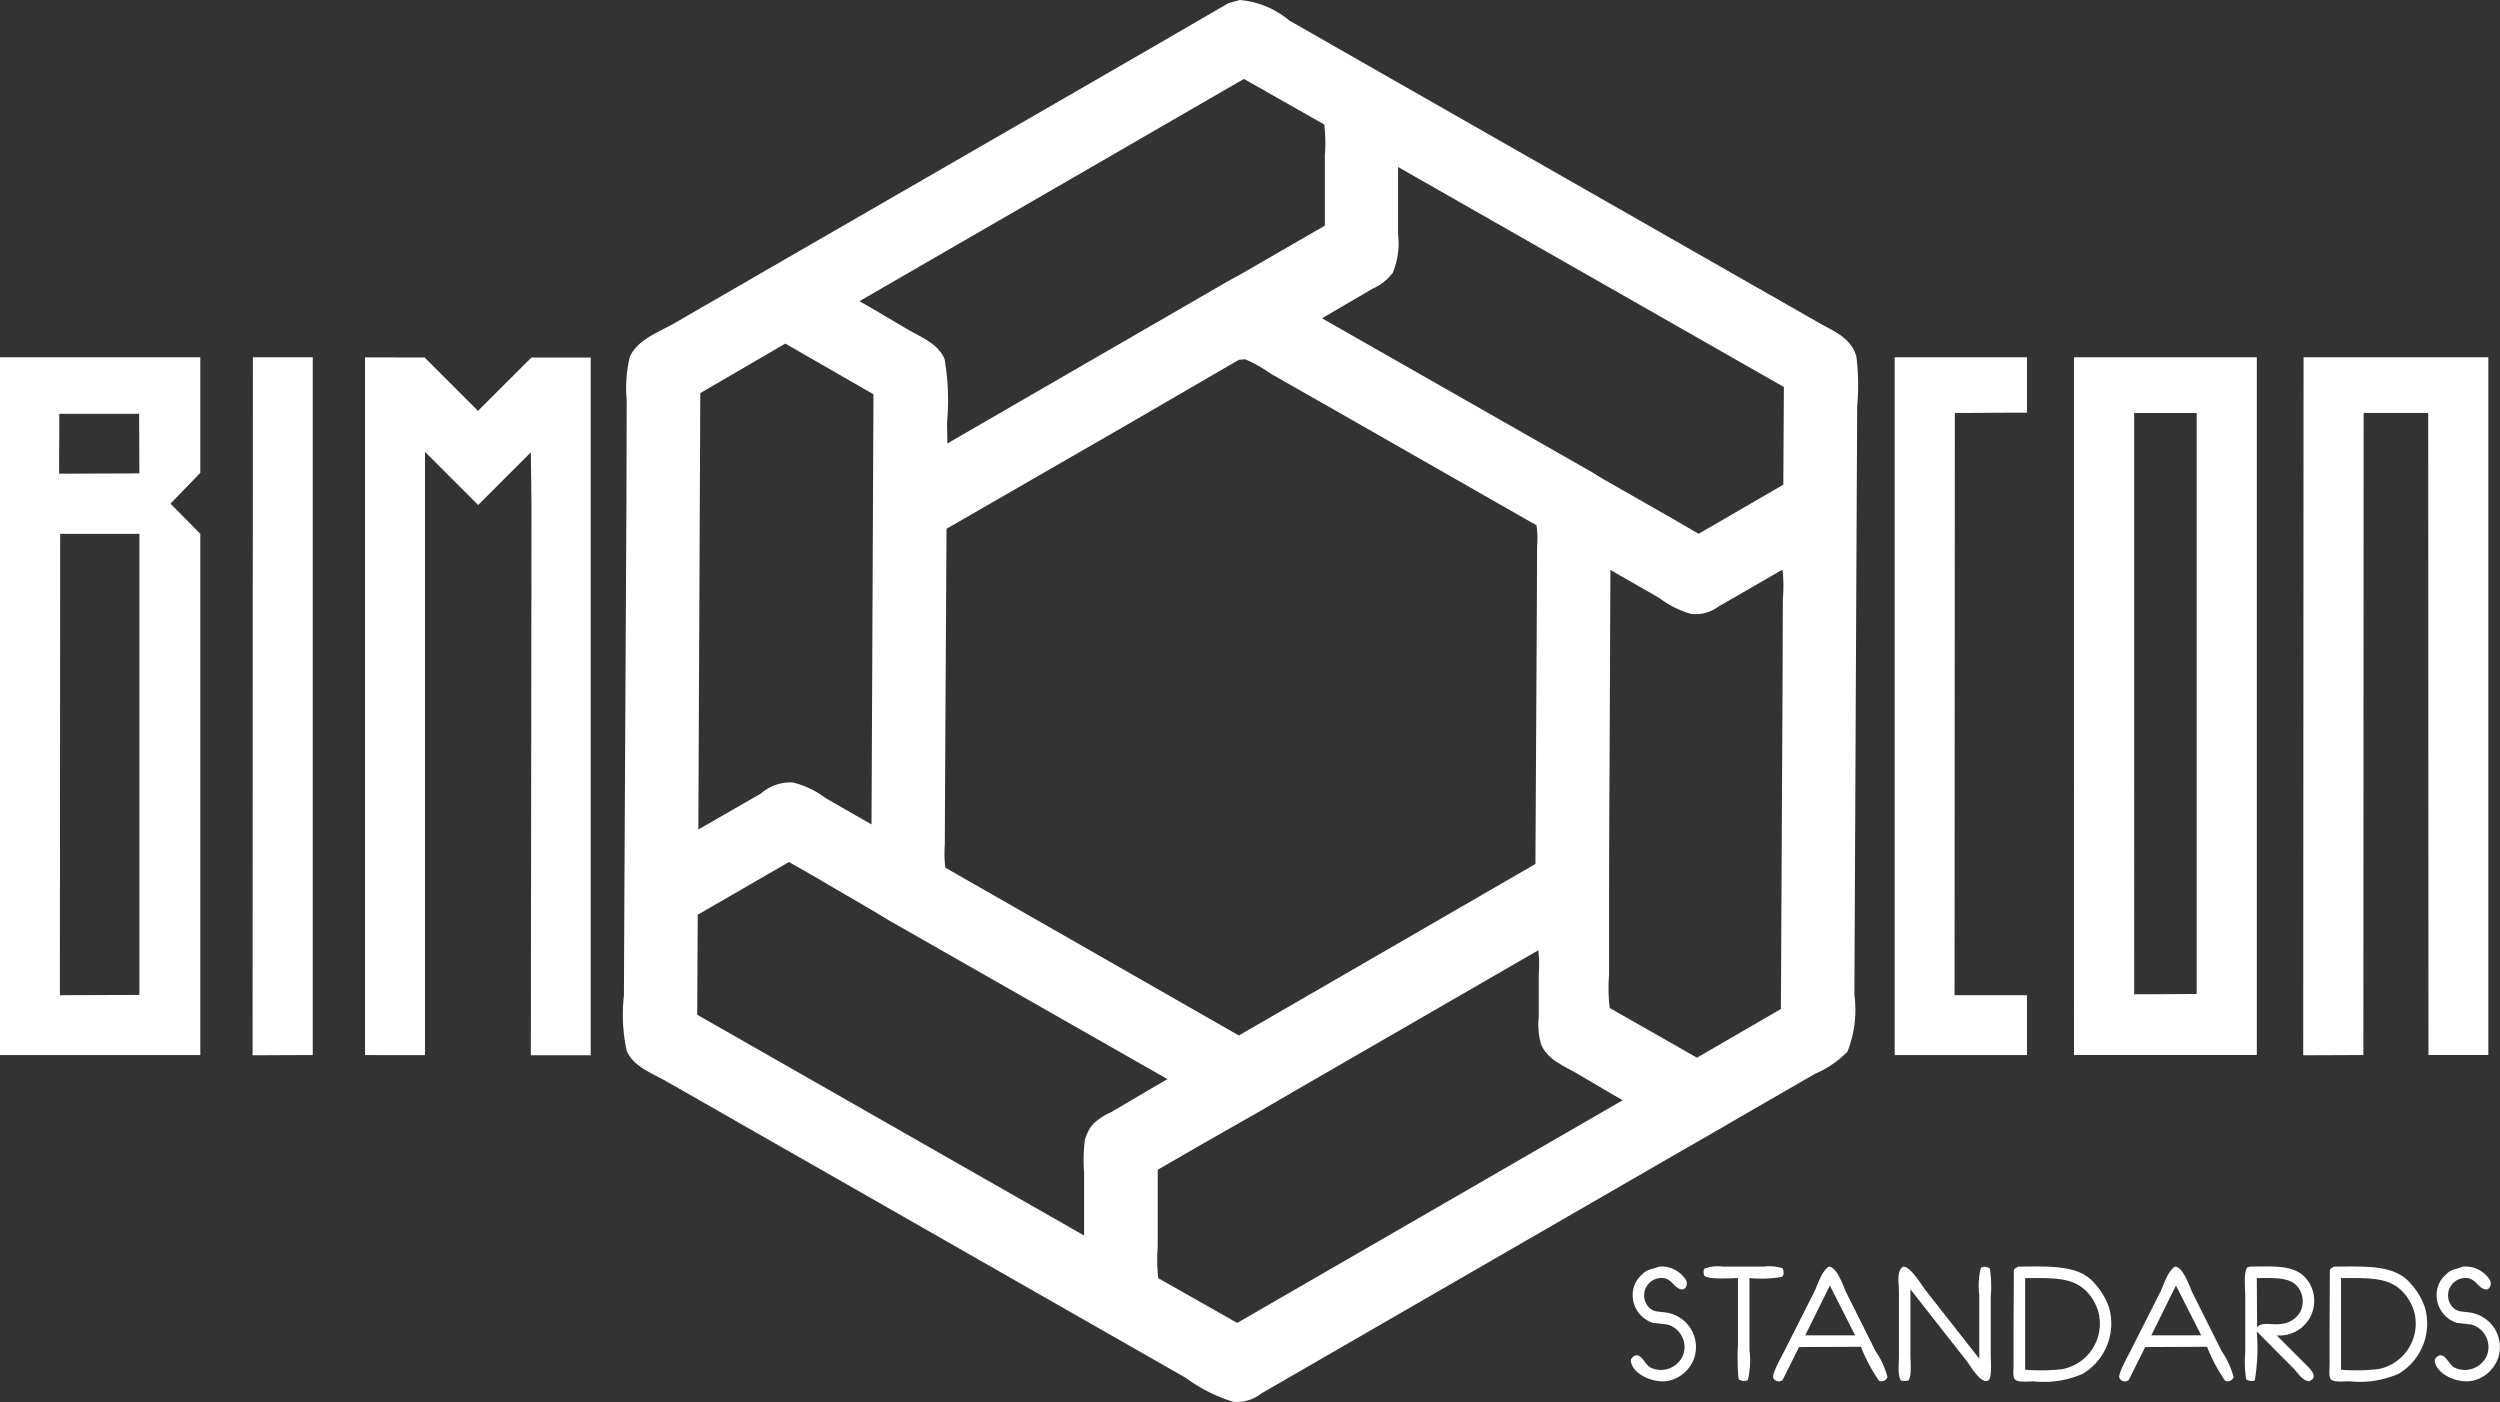<svg xmlns="http://www.w3.org/2000/svg" viewBox="0 0 110 61.696">
  <rect x="0" y="0" width="110" height="61.696" fill="#333333" stroke="none"/>
  <defs>
    <style>
      .cls-1 {
        fill: #fff;
      }
    </style>
  </defs>
  <title>Partner_Bimocon</title>
  <g id="Слой_1" data-name="Слой 1">
    <path class="cls-1" d="M88.366,44.873h5.822V47.31c-2.056,0-1.12.008-3.175.012L91,72.941h3.188v2.634H88.366Zm17.991,0h8.13v30.7h-2.634l-.012-28.252H109l-.012,28.252-2.647.012ZM5,44.873h8.814v5.084l-1.3,1.342v.025l1.3,1.317V75.575H5ZM7.61,47.36,7.6,49.994l3.533-.012-.012-2.622Zm.037,5.281-.012,20.3,3.5-.012V52.641Zm88.609-7.768H104.3v30.7H96.256Zm2.647,2.45V72.9c1.173,0,1.578-.008,2.751-.012V47.323ZM59.547,29.153a3.885,3.885,0,0,1,2.179.9l3.9,2.228L80.66,40.86l4.247,2.425c.71.422,1.515.672,1.773,1.551a10.454,10.454,0,0,1,.037,2.191l-.025,4.752-.074,15.868-.025,5.281a4.967,4.967,0,0,1-.308,2.5,4.386,4.386,0,0,1-1.428.973l-3.028,1.748-.911.529c-.15.095-.3.172-.437.252-.164.093-.23.136-.413.241l-1.182.677-8.273,4.776L62.428,89.35l-1.92,1.108a1.73,1.73,0,0,1-1.268.369,7.184,7.184,0,0,1-2.08-1.059l-4.272-2.437L38.915,79.354l-4.506-2.573c-.653-.388-1.521-.665-1.834-1.391a7.468,7.468,0,0,1-.123-2.425l.025-5.244L32.563,51.2l.012-4.456a5.771,5.771,0,0,1,.135-1.883c.336-.784,1.326-1.109,2.031-1.526L39.6,40.527,51.779,33.5l4.136-2.388,3.139-1.822Zm.185,3.472L42.805,42.411h.025l.726.419,1.354.8c.623.373,1.35.62,1.65,1.317a10.677,10.677,0,0,1,.111,2.782l.012.936,12.2-7.054c.163-.1.32-.177.591-.326.094-.053.205-.119.3-.17,1.173-.681,2.346-1.354,3.519-2.035v-3.07a7.041,7.041,0,0,0-.025-1.379ZM66.515,36.5v2.967a3.379,3.379,0,0,1-.234,1.687,2.218,2.218,0,0,1-.886.7L63.179,43.15v.012l11.929,6.8c.191.122.324.206.51.312l2.954,1.687,1.169.677c1.272-.734,2.453-1.424,3.725-2.159l.025-4.3ZM39.555,44.27l-3.742,2.179-.086,19.2,2.745-1.576a1.976,1.976,0,0,1,1.416-.492,3.975,3.975,0,0,1,1.44.689l2.019,1.157L43.433,46.5Zm20.226.689-.271.025L54.955,47.63l-8.309,4.789L46.584,63.5l-.012,2.831a4.81,4.81,0,0,0,.025,1L59.51,74.713l13.049-7.546.062-11.289.012-2.7a4.169,4.169,0,0,0-.025-.911l-9.184-5.244L60.9,45.587A5.711,5.711,0,0,0,59.781,44.959Zm23.648,9.257L80.61,55.842a1.668,1.668,0,0,1-1.206.32,4.11,4.11,0,0,1-1.379-.689l-2.167-1.243-.037,8.543-.012,1.92L75.8,67.684c.005.163,0,.229,0,.4v3.952a7.607,7.607,0,0,0,.025,1.465c1.235.706,2.606,1.484,3.841,2.19l3.693-2.142.074-14.379.012-3.668A6.194,6.194,0,0,0,83.429,54.217ZM39.715,67.081,35.7,69.4,35.677,73.8,52.7,83.515V80.721a6.663,6.663,0,0,1,.037-1.416,1.844,1.844,0,0,1,.332-.665,2.592,2.592,0,0,1,.8-.542l1.822-1.071.677-.394L44.1,69.641c-.992-.611-2.037-1.19-3.053-1.8Zm32.967,3.885-10.39,6-1.379.8c-.206.122-.224.132-.406.239L57.9,79.49,55.94,80.622V84a7.122,7.122,0,0,0,.025,1.391l3.472,1.97,16.964-9.8-.025-.012-.579-.332-1.354-.8c-.622-.369-1.343-.619-1.637-1.317a3.237,3.237,0,0,1-.1-1.219v-1.9A4.717,4.717,0,0,0,72.682,70.966ZM78,84.883a1.264,1.264,0,0,1,1.182.591c.1.174-.007.468-.222.406-.309-.08-.38-.424-.751-.492a.768.768,0,0,0-.726,1.206c.268.368.561.216,1.034.357a1.533,1.533,0,0,1,1.009,2.007,1.555,1.555,0,0,1-1.059.936c-.705.176-1.709-.311-1.711-.911.05-.1.174-.258.357-.172s.3.4.517.517a1.055,1.055,0,0,0,1.428-.554,1.03,1.03,0,0,0-.689-1.342l-.64-.074a1.28,1.28,0,0,1-.812-1.662,1.236,1.236,0,0,1,.308-.443C77.5,84.971,77.612,85.037,78,84.883Zm3.976.5v3.176a3.532,3.532,0,0,1-.074,1.317.375.375,0,0,1-.406-.049,10.106,10.106,0,0,1-.025-1.5V85.388c-.338.006-1.394.074-1.49-.123a.43.43,0,0,1,0-.283,1.577,1.577,0,0,1,.812-.1H82.6a1.992,1.992,0,0,1,.837.074c.044.122.083.315-.049.382A5.5,5.5,0,0,1,81.975,85.388Zm3.5-.5c.339.015.615.815.739,1.1l1.317,2.634a3.506,3.506,0,0,1,.517,1.133.285.285,0,0,1-.369.16,7.372,7.372,0,0,1-.8-1.5l-2.721.012-.726,1.453a.272.272,0,0,1-.406-.086c-.089-.161.392-1.008.48-1.182l1.33-2.634C85.008,85.619,85.149,85.088,85.471,84.883Zm3.275,0c.323.012.785.787.96,1.022l2.376,3.028V86.114a3.107,3.107,0,0,1,.074-1.182.377.377,0,0,1,.394.037,5.387,5.387,0,0,1,.037,1.243v2.511c0,.295.07,1.078-.111,1.169-.313.178-.781-.636-.923-.825l-2.5-3.188v2.868c0,.36.069.924-.086,1.145a.553.553,0,0,1-.332,0c-.151-.215-.086-.756-.086-1.108V86.028C88.549,85.58,88.44,85.05,88.746,84.883Zm5.06,0c1.506-.013,2.7-.064,3.373.763a2.985,2.985,0,0,1,.616,1.046A2.571,2.571,0,0,1,96.637,89.6a4.246,4.246,0,0,1-2.154.332c-.268,0-.72.061-.837-.1-.091-.123-.049-.45-.049-.652V87.53l.012-2.487C93.643,84.956,93.726,84.928,93.805,84.883Zm6.894,0c.339.015.615.815.739,1.1l1.317,2.634a3.506,3.506,0,0,1,.517,1.133.285.285,0,0,1-.369.16,7.372,7.372,0,0,1-.8-1.5l-2.721.012-.726,1.453a.272.272,0,0,1-.406-.086c-.089-.161.392-1.008.48-1.182l1.33-2.634C100.236,85.619,100.377,85.088,100.7,84.883Zm3.287,0c1.282-.014,2.134-.079,2.622.726a1.527,1.527,0,0,1-1.44,2.3l1.4,1.4c.17.183.4.469.025.616-.3-.018-.508-.385-.677-.554l-1.625-1.637a8.632,8.632,0,0,1-.086,2.154.391.391,0,0,1-.382-.049,5.253,5.253,0,0,1-.037-1.206V86.2c0-.388-.083-1.039.086-1.28Zm3.718,0c1.506-.013,2.7-.064,3.373.763a2.985,2.985,0,0,1,.616,1.046,2.571,2.571,0,0,1-1.157,2.905,4.246,4.246,0,0,1-2.154.332c-.268,0-.72.061-.837-.1-.091-.123-.049-.45-.049-.652V87.53l.012-2.487C107.541,84.956,107.625,84.928,107.7,84.883Zm5.663,0a1.264,1.264,0,0,1,1.182.591c.1.174-.007.468-.222.406-.309-.08-.381-.425-.751-.492a.768.768,0,0,0-.726,1.206c.268.368.561.216,1.034.357a1.533,1.533,0,0,1,1.009,2.007,1.555,1.555,0,0,1-1.059.936c-.705.176-1.709-.311-1.711-.911.05-.1.174-.258.357-.172s.3.4.517.517a1.055,1.055,0,0,0,1.428-.554,1.03,1.03,0,0,0-.689-1.342l-.64-.074a1.28,1.28,0,0,1-.812-1.662,1.236,1.236,0,0,1,.308-.443C112.873,84.971,112.979,85.037,113.367,84.883Zm-19.266.5v4.038a8.5,8.5,0,0,0,1.625-.025,2.037,2.037,0,0,0,1.588-2.548,2.185,2.185,0,0,0-.382-.726C96.322,85.353,95.478,85.381,94.1,85.388Zm10.193,0,.012,2.191v-.025c.221-.254.678-.078,1.1-.148a1.08,1.08,0,0,0,.8-.529,1.057,1.057,0,0,0,.074-.726C106.053,85.346,105.331,85.377,104.294,85.388Zm3.705,0v4.038a8.113,8.113,0,0,0,1.687-.037,2.039,2.039,0,0,0,1.526-2.536,2.2,2.2,0,0,0-.382-.726C110.221,85.354,109.375,85.381,108,85.388Zm-22.491.332-1.083,2.191h2.191V87.9Zm15.228,0-1.083,2.191h2.191V87.9ZM16.127,44.873h2.634v30.7l-2.647.012ZM23.7,75.578V49.034l2.338,2.338,2.319-2.319.029,2.319-.029,24.212h2.634v-30.7H28.381L26.033,47.23l-2.348-2.348-2.624-.006v30.7Z" transform="translate(-5 -29.152)"/>
  </g>
</svg>
